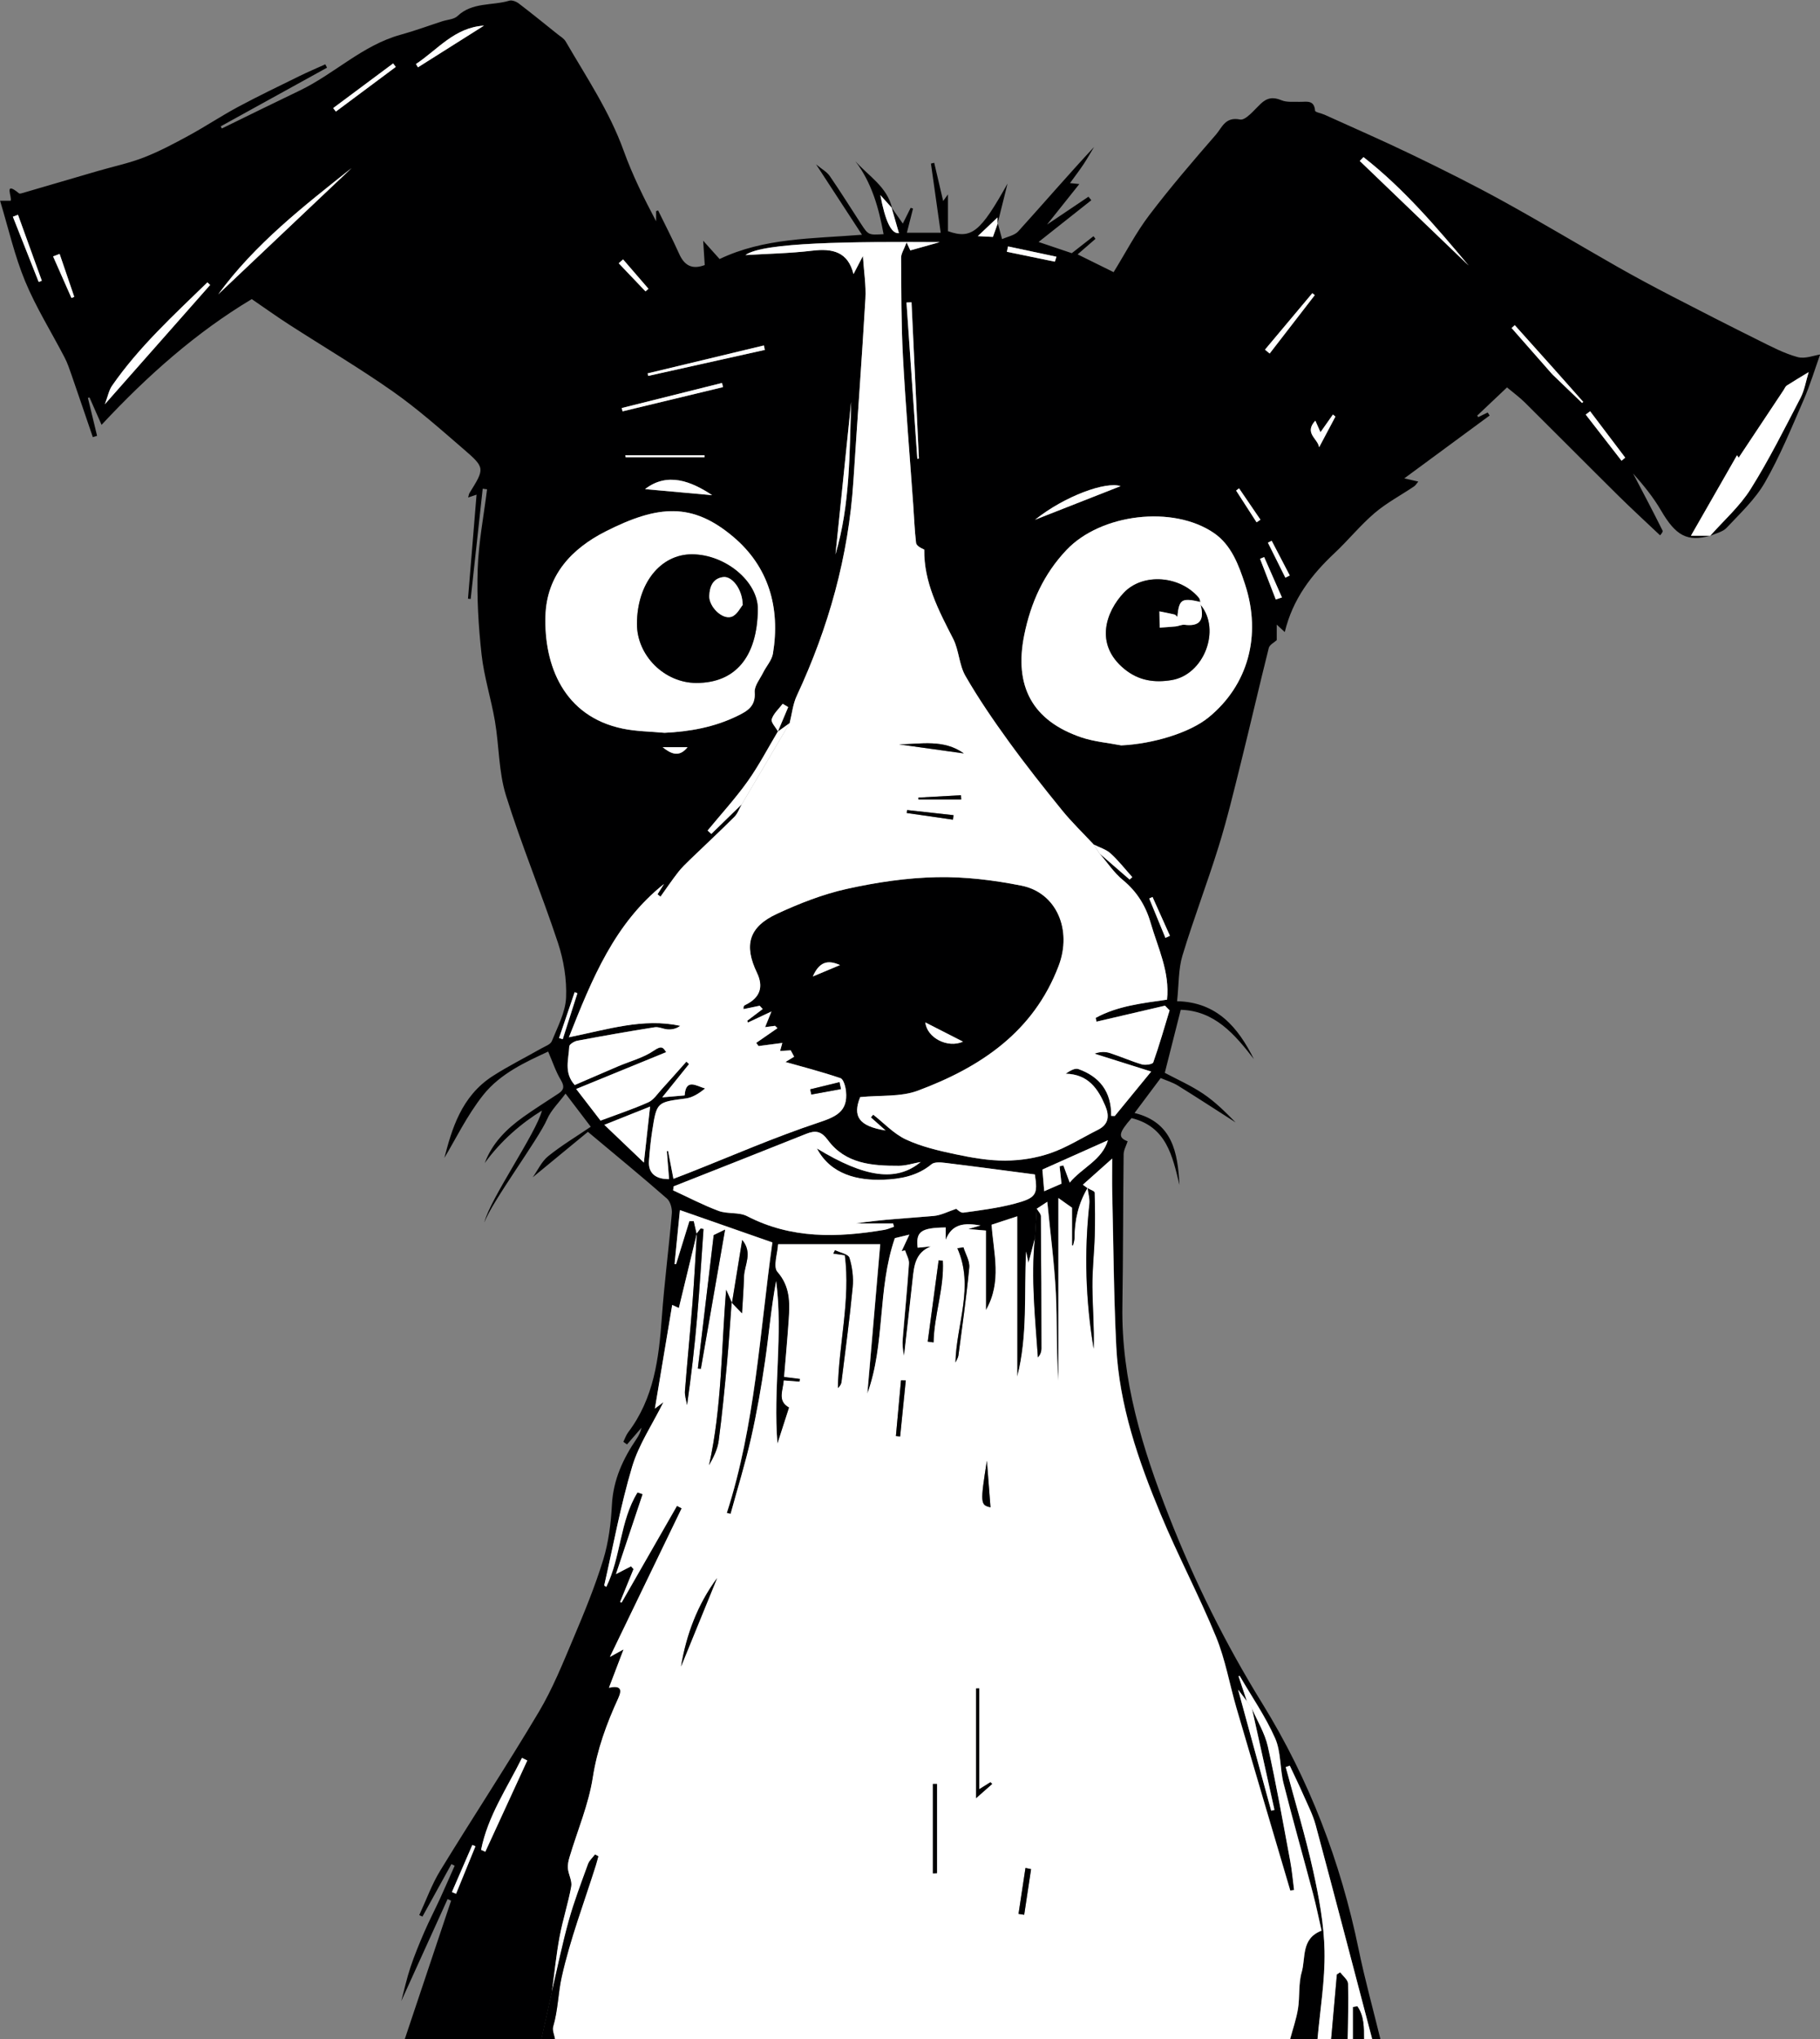 <?xml version="1.0" encoding="UTF-8" standalone="no"?><svg xmlns="http://www.w3.org/2000/svg" xmlns:xlink="http://www.w3.org/1999/xlink" data-name="Layer 2" fill="#000001" height="888.5" preserveAspectRatio="xMidYMid meet" version="1" viewBox="0.0 -0.2 793.2 888.5" width="793.2" zoomAndPan="magnify"><rect x="0.0" y="-0.2" width="793.2" height="888.5" fill="#808080" stroke="none"/><g data-name="Layer 1"><g><g id="change1_1"><path d="m211.14,532.21c2.57-10.24,22.61-38.82,25.05-48.54-8.91,5.49-17.85,13.07-24.93,22.87,3.24-8.66,9.49-14.87,16.83-20.1,4.99-3.56,10.21-6.81,15.33-10.2,2.43-1.61,2.62-3.17,1.01-5.87-2.22-3.7-3.58-7.91-5.53-12.4-9.71,4.49-20.84,9.54-28.28,18.89-7.13,8.97-12.2,19.57-16.96,27.44,3.2-12.16,7.2-26.75,21.09-35.67,6.8-4.37,14.07-7.99,21.1-11.99,1.66-.95,4.06-1.75,4.65-3.21,2.5-6.2,5.93-12.56,6.21-18.99.34-7.93-1.05-16.34-3.56-23.92-7.14-21.54-15.91-42.55-22.65-64.19-3.19-10.25-2.96-21.52-4.78-32.24-1.66-9.76-4.75-19.32-5.84-29.13-1.37-12.35-2.11-24.87-1.69-37.27.39-11.6,2.65-23.15,4.08-34.71-.63-.08-1.27-.16-1.9-.24-1.75,16.01-3.5,32.02-5.24,48.03-.39-.04-.78-.08-1.17-.12,1.24-15.07,2.48-30.14,3.73-45.33-.87.3-2.05.7-3.67,1.25.28-.97.32-1.51.57-1.91,6.71-10.81,6.89-11.02-2.62-19.23-10.03-8.66-20-17.51-30.82-25.11-14.68-10.3-30.17-19.44-45.26-29.17-5.45-3.52-10.73-7.31-16.17-11.03-24.22,14.49-45.47,33.34-65.46,54.78-1.96-4.45-3.6-8.18-5.25-11.92l-.7.18c1.33,5.51,2.67,11.02,4,16.53-.62.19-1.24.38-1.86.57-3.07-8.99-6.12-17.99-9.23-26.96-.9-2.6-1.78-5.25-3.04-7.68-5.75-11.1-12.46-21.79-17.23-33.29-4.6-11.1-7.26-23.01-10.92-35.06h4.59c.85-1.4-3.3-8.98,3.67-3.22.22.19.79.06,1.16-.04,11.13-3.24,22.26-6.52,33.39-9.76,6.63-1.93,13.46-3.35,19.87-5.85,6.73-2.62,13.18-6.05,19.54-9.52,7.28-3.96,14.2-8.58,21.5-12.5,8.82-4.73,17.86-9.06,26.85-13.48,3.67-1.81,7.45-3.39,11.18-5.08.25.49.5.98.75,1.47-15.44,8.52-30.88,17.03-46.32,25.55.16.31.31.62.47.94,11.29-5.51,22.56-11.07,33.89-16.5,15.17-7.27,27.42-19.79,44.11-24.37,6.09-1.67,12.04-3.88,18.05-5.83,2.26-.73,5.12-.82,6.67-2.29,6.46-6.14,15.07-4.44,22.56-6.69,1.16-.35,3.02.37,4.1,1.19,5.73,4.37,11.33,8.92,16.96,13.43,1.23.99,2.76,1.85,3.51,3.14,9.02,15.54,19.1,30.48,25.27,47.6,3.81,10.55,8.81,20.67,14.15,30.76v-4.44c.29-.09.59-.18.88-.27,3.08,6.3,6.31,12.53,9.18,18.92,2.24,4.99,5.53,6.95,11.13,4.86-.19-3.04-.39-6.16-.68-10.61,2.77,3.09,4.89,5.46,7.16,7.98,19.38-9.26,40.35-8.84,62.05-10.58-6.6-10.12-12.96-19.88-19.99-30.65,2.46,2.05,4.68,3.23,5.95,5.07,4.71,6.83,9.08,13.88,13.62,20.83,3.21,4.91,3.24,4.89,9.84,4.5-2.12-11.44-5.09-22.32-12.31-31.81,5.77,6.52,13.83,11.11,16,20.43-1.62-1.79-3.23-3.58-5.08-5.65q3.23,17.22,8.1,16.56c-1.07-3.7-2.13-7.39-3.2-11.09,1.54,2.19,3.08,4.39,4.87,6.94,1.18-2.37,2.3-4.62,3.42-6.87.34.11.68.22,1.03.33-.85,3.32-1.69,6.64-2.68,10.53h14.75c-1.43-10.14-2.85-20.13-4.26-30.13.47-.12.95-.23,1.42-.35,1.28,5.45,2.55,10.9,3.9,16.66.71-.97,1.15-1.58,2.1-2.87v16.02c10.35,3.66,14.21.25,25.96-20.74-1.45,5.82-2.91,11.64-4.36,17.46,0-.79,0-1.58,0-2.71-2.94,2.79-5.43,5.15-8.58,8.13,2.77.14,4.77.25,6.58.34.83-2.32,1.47-4.11,2.11-5.9.63,2.29,1.25,4.59,1.88,6.88,2.39-1.1,5.43-1.61,7.05-3.4,11-12.15,21.7-24.57,33.03-36.75-1.52,2.51-2.95,5.07-4.57,7.51-1.74,2.62-3.67,5.12-5.92,8.23,1.22.13,2.05.21,4.07.41-4.72,5.92-9.07,11.38-14.09,17.67,6.54-4.4,12.31-8.27,18.07-12.15.41.51.83,1.02,1.24,1.53-7.72,6.11-15.44,12.22-22.98,18.19,4.54,1.53,9.5,3.2,14.47,4.88,3.01-2.35,6.23-4.87,9.46-7.4.29.39.58.77.87,1.16-2.31,2-4.62,4.01-7.79,6.76,6.14,3.03,11.5,5.68,15.69,7.75,5.35-8.67,9.77-17.25,15.53-24.83,9.2-12.11,19.14-23.68,29.12-35.16,2.56-2.95,4-7.83,10.43-6.52,2.45.5,6.16-4.14,8.96-6.8,2.83-2.69,5.45-3.12,9.1-1.59,2.33.97,5.25.61,7.91.69,2.95.08,6.35-1.05,6.75,3.86.06.69,2.72,1.12,4.14,1.76,12.71,5.77,25.51,11.33,38.08,17.4,13.23,6.39,26.41,12.95,39.28,20.03,16.93,9.31,33.5,19.27,50.29,28.83,7.72,4.39,15.57,8.59,23.46,12.68,12.63,6.54,25.29,13.01,38.03,19.33,5.54,2.75,11.11,5.71,17.01,7.32,3.29.9,7.29-.77,9.83-1.12-2.26,6.3-4.36,13.29-7.25,19.94-5.26,12.08-10.27,24.38-16.8,35.77-4.23,7.38-10.79,13.48-16.7,19.79-1.72,1.84-4.79,2.42-7.23,3.57,5.97-6.76,12.94-12.88,17.67-20.41,8.03-12.78,14.78-26.37,21.78-39.78,1.74-3.33,2.33-7.26,3.54-11.21-3.61,2.19-6.61,3.95-9.53,5.84-.61.39-.92,1.26-1.35,1.92-6.59,9.92-13.19,19.84-19.62,29.52.04.06-.36-.52-.72-1.07-6.64,11.6-13.08,22.85-20.07,35.05h8.48c-10.1,2.84-15.12.03-21.53-10.96-3.38-5.8-7.67-11.07-12.2-16.14,4.33,8.28,8.71,16.52,12.86,24.89.31.63-1.12,2.11-1.09,2.06-6.11-5.79-12.41-11.55-18.47-17.55-13.52-13.37-26.9-26.89-40.41-40.28-2.33-2.31-5.02-4.26-7.82-6.61-4.52,4.27-8.75,8.27-12.98,12.27.14.22.28.45.42.67,1.38-.67,2.75-1.34,4.13-2.01.29.44.57.87.86,1.31-11.97,8.82-23.95,17.63-37.2,27.39,2.84.65,4.32.99,6.1,1.39-.64.74-1.13,1.62-1.88,2.13-5.73,3.86-11.94,7.14-17.16,11.59-6.23,5.31-11.43,11.79-17.42,17.41-10.07,9.44-18.26,20-21.73,34.44-1.23-1.14-1.94-1.79-3.5-3.24v6.76c-1.13,1.05-3.11,2.01-3.46,3.37-4.17,16.62-8,33.33-12.14,49.96-3.04,12.22-5.97,24.49-9.7,36.5-4.95,15.98-10.97,31.64-15.81,47.65-1.78,5.88-1.52,12.39-2.32,19.84,17.37.4,26.56,11.36,33.47,25.23-8.37-10.88-17.16-21.09-31.88-21.49-2.29,9.04-4.56,18.01-6.95,27.46,5.19,2.78,11.33,5.47,16.79,9.15,5.22,3.51,9.74,8.05,14.07,12.45-8.38-5.36-16.7-10.81-25.16-16.04-2.3-1.42-4.99-2.21-7.49-3.28-3.79,5.07-7.32,9.79-11.39,15.22,16.54,4.04,18.83,17.21,19.58,31.34-3.04-12.55-5.66-25.41-20.89-29.11-5.69,6.51-6,8.43-1.7,10.11-.61,1.9-1.73,3.78-1.75,5.68-.26,22.02-.2,44.03-.54,66.05-.5,32.14,8.69,62.03,20.25,91.5,11.15,28.46,24.66,55.68,40.71,81.68,20.47,33.16,34.15,68.97,42,107.12,2.7,13.13,6.3,26.09,9.49,39.12h-3.57c-8.17-31.05-16.27-62.13-24.6-93.14-1.22-4.54-3.44-8.83-5.35-13.17-1.89-4.31-3.97-8.55-5.96-12.82-.59.21-1.17.42-1.76.63,4.03,15.01,8.57,29.92,11.93,45.08,2.54,11.49,4.75,23.29,4.98,35,.25,12.78-1.94,25.61-3.06,38.42h-11.91c1.17-4.41,2.71-8.76,3.43-13.24.84-5.26.15-10.87,1.61-15.9,1.82-6.29-.35-14.68,8.67-18.12-1.25-5.43-2.33-10.84-3.74-16.17-4.24-16.01-8.78-31.93-12.83-47.99-1.63-6.47-1.05-13.74-3.68-19.67-4.19-9.48-10.21-18.16-15.45-27.17-.16.06-.32.11-.47.17,1.22,3.65,2.44,7.3,3.65,10.94-1.08-1.41-2.16-2.83-3.89-5.11,5.01,18.32,9.71,35.52,14.41,52.72.48-.12.95-.24,1.43-.35-3.28-14.77-6.56-29.54-9.84-44.31,2.39,5.55,5.71,10.89,7.01,16.68,3.7,16.55,6.64,33.28,9.76,49.96.78,4.15,1.13,8.39,1.68,12.59-.56.07-1.12.15-1.68.22-7.81-26.44-15.66-52.87-23.4-79.33-3.04-10.38-4.87-21.24-8.95-31.18-7.42-18.07-16.63-35.41-24.14-53.45-9.74-23.41-18.06-47.42-19.34-73.04-1.1-22.17-1.24-44.38-1.75-66.58-.12-5.25-.02-10.51-.02-15.33-3.76,3.36-8.23,7.34-12.78,11.4.91.66,1.53,1.12,2.16,1.58l-.1-.17c-3.99,6.72-5.69,14.03-5.67,21.81,0,1.09-.43,2.19-.66,3.28-.16-.04-.32-.07-.47-.11v-16.37c-2.43-1.72-4.47-3.17-5.95-4.22v79.62c-.96-12.71-.46-25.44-1.09-38.12-.66-13.12-2.41-26.18-3.74-39.85-1.49.98-3.06,2-4.62,3.03l-.81,12.99c-.85,3.24-1.7,6.49-2.77,10.56-.44-2.12-.7-3.34-1.03-4.93-.9,18.49.74,36.76-3.87,54.53v-69.86c-3.46,1.13-7.14,2.34-11.16,3.66.81,12.31,4.68,24.76-2.48,37.22v-34.67c-2.63-.23-4.68-.41-7.67-.67,2.16-.64,3.37-.99,5.31-1.56-6.91-1.17-12.37-.88-15.16,6.26v-5.38c-10.82.12-13.06,1.79-12.22,8.81,1.92-.19,3.83-.37,5.75-.56-6.76,2.72-7.31,8.42-7.93,14.18-1.2,11.17-2.5,22.32-3.76,33.48-.59-2.54-.77-5.07-.56-7.57.88-10.86,1.97-21.71,2.7-32.58.13-1.88-1.1-3.86-1.7-5.79-.5.11-1,.23-1.49.34.96-2.06,1.92-4.11,3.36-7.19-3.39.82-5.43,1.31-6.32,1.53-7.69,22.4-4.11,46.1-11.99,67.75,1.89-21.91,3.78-43.82,5.61-65.11h-44.5c-.21,4.03-2.26,9.77-.3,12.02,5.58,6.38,5.44,13.3,4.95,20.63-.57,8.44-1.35,16.86-2.03,25.15,2.71.34,4.82.6,6.94.87-.06.41-.11.81-.17,1.22-2.18-.17-4.36-.33-6.89-.53-.29,4.5-2.88,8.89,2.31,11.78-1.66,5.14-3.38,10.46-5.09,15.78-1.97-23.87,2.51-47.35-.58-70.86-2.16,11.5-3.11,23.07-4.77,34.54-1.64,11.35-3.61,22.68-6.14,33.85-2.52,11.12-5.92,22.04-8.93,33.05-.55-.14-1.11-.27-1.66-.41,12.38-38.34,14.34-78.42,19.86-117.86-13.29-4.64-26.88-9.39-40.29-14.08-.75,7.55-1.55,15.51-2.34,23.48.22.02.44.05.66.07,1.93-6.25,3.86-12.51,5.8-18.76.64,0,1.28,0,1.92.01.42,1.82.83,3.65,1.25,5.47,0,0,.12-.18.12-.18-2.61,10.77-5.22,21.55-7.88,32.56-1.46-.67-2.56-1.17-2.9-1.33-2.58,15.46-5.14,30.79-7.54,45.15.46-.35,2-1.5,3.73-2.8-4.84,9.73-10.77,18.48-13.65,28.14-5.05,16.92-8.22,34.4-12.15,51.65-.03.12.42.35.87.72,6.46-13.13,5.86-28.67,13.62-41.17.75.25,1.5.49,2.25.74-3.9,11.69-7.81,23.38-11.64,34.84,2.29-1.18,4.44-2.29,6.58-3.4.36.41.72.81,1.08,1.22-1.96,4.79-3.92,9.58-5.87,14.37.23.06.45.13.68.19,8.04-14.04,16.08-28.08,24.13-42.12.68.36,1.36.71,2.04,1.07-10.19,21.09-20.37,42.18-31.28,64.75,2.57-1.41,3.48-1.91,5.96-3.28-2.44,6.4-4.34,11.39-6.37,16.71,4.8-1.01,5.98.4,4.05,4.6-5.07,11.06-9.18,22.24-11.09,34.54-1.83,11.77-6.68,23.07-10.12,34.59-.49,1.63-.89,3.42-.72,5.08.27,2.63,1.89,5.36,1.45,7.77-1.34,7.37-3.71,14.56-5.08,21.92-1.47,7.9-2.25,15.92-3.34,23.89-1.54,6.9-3.08,13.8-4.62,20.7h-59.56c6.73-20.1,13.46-40.21,20.19-60.31-.51-.22-1.03-.45-1.54-.67-6.71,14.76-13.42,29.53-20.17,44.39,1.29-4.82,2.36-9.82,3.97-14.63,1.75-5.25,3.87-10.38,6.07-15.46,2.12-4.89,4.59-9.64,6.82-14.48,2.19-4.76,4.26-9.57,6.39-14.35-.47-.24-.94-.48-1.41-.72-4.21,7.62-8.42,15.24-12.62,22.86l-1.4-.64c3.01-6.48,5.44-13.32,9.14-19.37,14.16-23.15,29.09-45.82,42.96-69.13,6.02-10.11,10.47-21.2,15.07-32.08,4.76-11.25,9.43-22.6,13.01-34.25,2.35-7.66,3.37-15.9,3.79-23.94.57-10.93,4.87-20.11,10.82-28.85.96-1.41,1.69-2.97,2.09-4.74-2.11,2.43-4.23,4.87-6.34,7.3-.53-.38-1.06-.77-1.58-1.15.68-1.38,1.17-2.91,2.08-4.12,11.23-14.8,13.4-32.15,14.67-49.92,1.09-15.18,3.08-30.3,4.37-45.48.18-2.13-.63-5.16-2.13-6.47-10.81-9.46-21.92-18.58-34.44-29.06-7.15,5.88-15.59,12.84-24.04,19.79,2.21-3.11,3.87-6.89,6.73-9.19,5.76-4.64,12.17-8.49,18.55-12.82-3.38-4.45-6.71-8.82-10.99-14.44-3.01,4.08-6.36,7.26-8.03,11.15-3.7,8.61-24.04,35.93-27.25,44.76Zm466.83-370.87c-5.93-6.62-11.86-13.24-17.79-19.85-.46.41-.93.83-1.39,1.24,5.91,6.72,11.81,13.43,17.72,20.15,4.33,4.16,8.66,8.33,12.99,12.49.17-.16.33-.32.5-.47-4.01-4.52-8.02-9.03-12.03-13.55Zm-338.93,157.15c1.49-3.53,2.98-7.07,4.47-10.6-.8-.48-1.6-.96-2.4-1.44-1.68,2.21-3.98,4.22-4.78,6.71-.43,1.34,1.72,3.51,2.7,5.3-4.37,7.29-8.3,14.89-13.22,21.79-5.34,7.48-11.59,14.31-17.44,21.42.54.49,1.09.98,1.63,1.47,4.43-4.32,8.86-8.63,13.29-12.95-1.06,1.85-1.77,4.04-3.23,5.5-6.3,6.3-12.84,12.36-19.25,18.55-1.84,1.78-3.72,3.57-5.28,5.59-2.68,3.44-5.13,7.07-7.67,10.62-.43-.34-.87-.68-1.3-1.02.94-1.5,1.88-3,2.82-4.5-21.56,17.15-31.33,41.25-41.44,66.8,17.04-3.45,32.41-8.47,48.53-4.99-1.75,1.3-3.61,1.65-5.44,1.54-1.92-.11-3.91-1.2-5.72-.92-11.27,1.78-22.52,3.77-33.73,5.87-1.32.25-3.45,1.58-3.48,2.48-.22,5.52-2.49,11.42,2.39,16.81,6.26-2.7,12.56-5.45,18.89-8.14,5.26-2.25,11.05-3.71,15.66-6.89,3.34-2.3,4.01-1.28,5.29.72-13.16,5.39-26.11,10.68-39.21,16.04,3.96,5.15,7.31,9.49,10.62,13.78,7.15-2.68,14.11-4.99,20.78-7.96,2.32-1.03,3.98-3.64,5.81-5.64,3.65-3.99,7.22-8.06,10.82-12.1.38.36.76.72,1.14,1.08-3.64,4.52-7.29,9.05-11.67,14.49,4.07-.35,6.78-.59,9.77-.85.51-7.6,5.11-4.1,8.91-3.02-2.58,2.11-5.43,3.96-8.46,4.36-12.55,1.64-12.63,1.47-14.6,14.19-.67,4.31-1.08,8.66-1.41,13.01-.39,5.19,2.79,8.03,8.77,7.93-.32-4.06-.65-8.13-.97-12.2.18-.02.35-.03.53-.05.74,3.83,1.47,7.65,2.34,12.12,2.54-.98,4.53-1.72,6.5-2.5,18.76-7.4,37.28-15.52,56.39-21.88,7.73-2.57,13.22-4.73,12.32-13.73-.21-2.04-1.08-5.29-2.41-5.74-8.24-2.81-16.7-4.98-25.09-7.36-.16.43-.32.85-.48,1.28,1.9-1.16,3.81-2.32,5.38-3.27-.44-.82-.72-1.33-1.51-2.78-.52.03-2.55.16-4.61.29.25-.92.52-1.89.96-3.51-3.84.51-7.1.94-10.35,1.36-.34-.46-.68-.92-1.02-1.39,3.08-2.13,6.16-4.26,9.25-6.4-.35-.34-.69-.68-1.04-1.02-1.19.16-2.39.31-4.34.57,1.04-2.56,1.76-4.34,2.76-6.81-3.93,1.84-7.08,3.32-10.23,4.8-.11-.26-.21-.51-.32-.77,2.25-1.7,4.49-3.41,6.74-5.11-.44-.48-.88-.95-1.32-1.43-2.34.49-4.68.97-7.02,1.46-.17-1.45.41-1.62.94-1.89q9.36-4.64,4.89-13.97c-5.77-12.02-3.54-19.97,8.75-25.66,9.75-4.51,19.97-8.53,30.41-10.85,12.83-2.85,26.08-4.84,39.19-5.11,12.3-.26,24.84,1.28,36.94,3.69,15.21,3.03,22.18,19.16,16.21,34.92-10.94,28.86-34.15,44.28-61.43,54.43-7.39,2.75-16.12,1.9-25.07,2.78-3.37,8.31-.67,12.67,11.07,14.54-2.3-2.04-4.36-3.87-6.41-5.7.34-.39.68-.78,1.02-1.18,4.72,3.69,8.99,8.36,14.29,10.82,6.72,3.12,14.18,4.85,21.49,6.41,7.14,1.51,14.48,2.81,21.73,2.78,6.63-.03,13.54-1.11,19.79-3.27,7.18-2.49,13.76-6.71,20.62-10.14,4.72-2.36,5.08-6,3.24-10.39-3.19-7.58-7.46-13.82-17.28-14.06,1.97-1.36,4.06-2.55,5.53-2.03,9.24,3.27,14.45,9.85,14.3,20.4.52.02,1.05.04,1.57.05,5.01-6.12,10.03-12.24,15.86-19.36-9.23-2.91-16.97-5.35-24.7-7.79,2.37-.88,4.64-.93,6.69-.28,4.7,1.5,9.24,3.55,13.97,4.95,1.5.44,4.65-.05,4.94-.86,2.64-7.46,4.81-15.09,7.12-22.67-.66-.68-1.33-1.37-1.99-2.05-9.95,2.32-19.91,4.64-29.86,6.96-.12-.55-.24-1.09-.36-1.64,9.55-5.24,20.35-6.39,31.1-7.95,1.27-12.15-4.02-22.63-7.17-33.53-2.13-7.36-5.98-13.57-12.09-18.6-3.9-3.2-6.79-7.64-10.13-11.53,4.36,3.78,8.72,7.56,13.08,11.34.39-.35.78-.7,1.17-1.04-3.12-3.48-6.02-7.21-9.46-10.34-1.97-1.79-4.83-2.6-7.3-3.85-4.63-4.96-9.55-9.69-13.82-14.94-7.99-9.83-15.86-19.78-23.3-30.04-6.69-9.23-13.16-18.67-18.84-28.53-2.78-4.83-2.79-11.21-5.36-16.21-6.37-12.39-12.79-24.62-12.58-38.83-1.69-.75-3.42-1.75-3.57-2.94-.65-5.51-.85-11.07-1.24-16.61-1.52-21.52-3.32-43.03-4.48-64.58-.77-14.32-.7-28.69-.8-43.04-.01-1.79,1.25-3.59,2.39-6.66,1.23,2.6,1.75,3.69,1.64,3.47,4.38-1.23,8.19-2.3,12.84-3.61-37.97-.21-77.14,0-84.7,5.65,9.36-.57,19.34-.74,29.21-1.92,8.77-1.04,15.48.5,17.87,10.21,1.43-2.74,2.56-4.91,4.1-7.87.44,6.87,1.43,12.79,1.09,18.64-1.54,26.48-3.52,52.94-5.23,79.41-2.12,32.8-10.82,63.83-24.68,93.55-1.71,3.66-2.1,7.92-3.11,11.9-1.71,1.23-3.43,2.47-5.12,3.64Zm149.59,6.07c13.86-.65,29.81-5.44,38.11-12.2,17.15-13.98,23.2-35.63,15.89-57.95-2.77-8.46-5.96-17.17-13.57-22.38-17.87-12.23-49.26-8.38-64.2,7.34-9.96,10.48-15.62,23.03-18.47,37.14-4.5,22.28,3.57,37.33,24.95,44.57,5.52,1.87,11.52,2.35,17.3,3.47Zm-199.07-5.47c11.11-.54,21.7-2.45,31.71-7.32,4.41-2.15,8.1-4.18,7.63-10.37-.21-2.73,2.27-5.71,3.66-8.51,1.4-2.82,3.82-5.41,4.3-8.35,3.29-19.96-1.86-37.85-17.32-50.88-17.73-14.93-32.52-14.03-55.62-2.31-14.7,7.45-25.68,18.97-26.21,36.81-.63,21.38,7.87,43.72,33.66,49.09,5.93,1.23,12.12,1.25,18.19,1.83Zm4.02,197.61c-.08.58-.15,1.16-.23,1.74,6.59,3.03,13.04,6.44,19.83,8.96,3.9,1.45,8.86.44,12.43,2.29,19.23,9.95,39.32,9.4,59.77,5.97,1.44-.24,2.81-.89,4.21-1.35-.12-.48-.23-.95-.35-1.43h-16.32c11.33-1.77,22.69-2.28,34-3.28,3.25-.29,6.38-1.98,9.82-3.11.41.24,1.88,1.84,3.11,1.67,7.43-1.03,14.94-1.97,22.17-3.87,9.73-2.55,10.33-4.06,8.99-12.77-13.3-1.74-26.16-3.47-39.04-5.04-1.99-.24-4.7-.48-5.99.59-6.2,5.16-13.61,6.48-21.11,6.75-10.79.4-22.81-2.12-28.83-13.62,20.97,12.77,34.68,14.62,45.21,5.89-3.35.61-6.44,1.63-9.54,1.65-11.65.04-23.27-.83-30.94-11.24-2.84-3.86-5.36-4.29-9.39-2.68-19.24,7.71-38.54,15.27-57.81,22.89Zm-12.96-10.36c.83-7.5,1.74-15.73,2.7-24.4-6.79,2.71-13.27,5.29-19.94,7.95,6.09,5.81,11.8,11.26,17.24,16.45ZM91.59,123.95c-.4-.37-.8-.75-1.2-1.12-14.66,14.26-29.81,28.08-41.57,45.06-1.34,1.93-1.77,4.48-3.12,8.04,16.03-18.15,30.96-35.07,45.89-51.98Zm362.71,385.42c.26,3.18.52,6.21.79,9.43,2.82-1.22,5.24-2.28,7.53-3.27-.31-2.84-.57-5.21-.83-7.58.55-.12,1.1-.25,1.66-.37.81,2.18,1.61,4.35,2.76,7.47,5.47-6.57,14.07-9.76,16.65-18.44-9.66,4.31-18.92,8.45-28.56,12.76ZM153.24,73.02c-20.98,16.66-42.16,33.13-58.13,55.02,19.38-18.34,38.75-36.68,58.13-55.02Zm441.01-4.77c-.54.56-1.08,1.12-1.63,1.68,15.81,15.19,31.63,30.37,47.44,45.56-14.14-16.9-28.43-33.64-45.81-47.23ZM229.8,766.84c-.77-.37-1.53-.75-2.3-1.12-6.49,13.11-14.91,25.36-17.82,40.04.61.28,1.22.55,1.84.83,6.1-13.25,12.19-26.5,18.29-39.75ZM370.95,174.93l-6.83,66.41c6.47-21.8,6.08-44.27,6.83-66.41Zm28.84,24.82c.23-.07.46-.14.69-.21-1.07-22.69-2.15-45.38-3.22-68.07-.73.04-1.46.09-2.19.13,1.57,22.72,3.14,45.43,4.72,68.15ZM210.93,10.97c-12.84.78-20.19,10.47-29.65,16.73.29.48.59.95.88,1.43,9.59-6.05,19.18-12.1,28.77-18.16Zm240.14,215.29c12.78-5.02,25.83-10.15,37.29-14.65-6.28-2.16-24.18,4.22-37.29,14.65Zm-117.74-74c-.14-.65-.28-1.3-.42-1.95-16.89,4.06-33.78,8.11-50.67,12.17.09.37.18.74.27,1.1,16.94-3.77,33.87-7.55,50.81-11.32Zm-22.97,63.29c-9.12-6.11-19.58-10.18-29.24-2.64,8.82.8,19.52,1.77,29.24,2.64Zm4.75-47.08c-.15-.6-.3-1.2-.45-1.8-14.57,3.64-29.13,7.28-43.7,10.93.12.48.24.96.36,1.44,14.6-3.52,29.19-7.04,43.79-10.56ZM145.21,46.89c.39.51.79,1.02,1.18,1.52,8.7-6.48,17.4-12.97,26.1-19.45-.38-.51-.77-1.01-1.15-1.52-8.71,6.48-17.41,12.96-26.12,19.45Zm406.1,105.26c.68.56,1.36,1.12,2.04,1.69,6.55-8.48,13.11-16.96,19.66-25.44-.35-.29-.7-.58-1.06-.86-6.88,8.21-13.77,16.41-20.65,24.62ZM16.86,122.65c.46-.17.91-.35,1.37-.52-3.46-9.58-6.93-19.16-10.39-28.75-.74.28-1.49.57-2.23.85,3.75,9.47,7.5,18.95,11.25,28.42Zm689.84,77.89c.54-.45,1.07-.89,1.61-1.34-5.1-6.74-10.2-13.48-15.3-20.22-.64.49-1.27.98-1.91,1.46,5.2,6.7,10.4,13.4,15.6,20.1Zm-303.41,244.73c.68,6.66,9.67,11.38,16.41,8.38-5.42-2.76-11.08-5.65-16.41-8.38Zm178.71-263.96c-.36-.3-.72-.59-1.08-.89-1.67,2.38-3.35,4.75-5.43,7.7-1.04-2.34-1.53-3.44-2.24-5.04-5.03,5.45,1.07,7.77,1.66,11.59,2.58-4.86,4.83-9.11,7.09-13.36Zm-122.28-67.51c.23-.72.46-1.43.69-2.15-7.03-1.5-14.06-2.99-21.09-4.49-.17.78-.34,1.56-.52,2.34,6.97,1.43,13.94,2.87,20.91,4.3Zm-187.23,84.37c.07.28.14.56.2.85h34.32c0-.28.01-.56.02-.85h-34.55Zm283.52,62.81l2.68-.88c-2.58-5.86-5.17-11.72-7.75-17.58-.59.25-1.19.5-1.78.75,2.28,5.91,4.57,11.81,6.85,17.72ZM25.98,110.42c-.95.36-1.9.73-2.84,1.09,2.67,6.04,5.33,12.08,8,18.11l1.22-.5c-2.13-6.24-4.25-12.47-6.38-18.71Zm170.98,713.74c.6.25,1.2.51,1.8.76,2.82-6.9,5.64-13.81,8.45-20.71-.45-.19-.9-.38-1.35-.57-2.97,6.84-5.94,13.68-8.9,20.52Zm310.97-415.72c.65-.31,1.3-.62,1.95-.92-2.53-5.63-5.06-11.26-7.58-16.9-.48.22-.96.43-1.44.65l7.07,17.18Zm46.3-173.04c-.55.28-1.1.55-1.65.83,2.54,5.09,5.07,10.17,7.61,15.26.64-.32,1.27-.65,1.91-.97-2.63-5.04-5.25-10.08-7.88-15.12Zm-282.67-122.58c-.64.56-1.28,1.11-1.92,1.67,3.9,4.09,7.79,8.17,11.69,12.26.43-.38.85-.76,1.28-1.15-3.68-4.26-7.37-8.52-11.05-12.78Zm82.69,312.42c4.14-1.74,8.38-3.52,11.84-4.97-5.56-2.51-9.11-1.22-11.84,4.97Zm185.75-212.7c-.42.33-.84.67-1.26,1,2.97,4.6,5.94,9.21,8.91,13.81.56-.37,1.13-.75,1.69-1.12-3.11-4.56-6.23-9.13-9.34-13.69Zm-251.22,112.79c3.57,2.8,7.1,4.7,10.89,0h-10.89Zm-37.13,107.21c-.4-.16-.79-.32-1.19-.48-2.27,6.66-4.53,13.33-6.8,19.99.53.17,1.07.35,1.6.52,2.13-6.68,4.26-13.35,6.39-20.03Z"/></g><g id="change2_1"><path d="m303.6,537.32c-.42-1.82-.83-3.65-1.25-5.47-.64,0-1.28,0-1.92-.01-1.93,6.25-3.86,12.51-5.8,18.76-.22-.02-.44-.05-.66-.07.79-7.96,1.59-15.93,2.34-23.48,13.4,4.68,26.99,9.43,40.29,14.08-5.53,39.44-7.48,79.52-19.86,117.86.55.14,1.11.27,1.66.41,3.01-11.01,6.41-21.93,8.93-33.05,2.53-11.18,4.5-22.51,6.14-33.85,1.66-11.47,2.61-23.04,4.77-34.54,3.09,23.5-1.39,46.99.58,70.86,1.72-5.32,3.43-10.63,5.09-15.78-5.19-2.89-2.61-7.28-2.31-11.78,2.53.19,4.71.36,6.89.53.06-.41.11-.81.17-1.22-2.11-.26-4.22-.53-6.94-.87.68-8.29,1.46-16.71,2.03-25.15.49-7.33.63-14.24-4.95-20.63-1.96-2.24.09-7.98.3-12.02h44.5c-1.84,21.29-3.72,43.2-5.61,65.11,7.89-21.65,4.3-45.35,11.99-67.75.89-.22,2.94-.71,6.32-1.53-1.44,3.08-2.4,5.14-3.36,7.19.5-.11,1-.23,1.49-.34.6,1.93,1.83,3.91,1.7,5.79-.73,10.87-1.83,21.72-2.7,32.58-.2,2.5-.03,5.03.56,7.57,1.26-11.16,2.56-22.31,3.76-33.48.62-5.76,1.17-11.46,7.93-14.18-1.92.19-3.83.37-5.75.56-.84-7.01,1.4-8.68,12.22-8.81v5.38c2.79-7.14,8.25-7.44,15.16-6.26-1.94.57-3.15.92-5.31,1.56,2.99.26,5.04.44,7.67.67v34.67c7.16-12.46,3.29-24.91,2.48-37.22,4.02-1.32,7.7-2.53,11.16-3.66v69.86c4.61-17.77,2.97-36.04,3.87-54.53.33,1.58.59,2.81,1.03,4.93,1.07-4.07,1.92-7.31,2.77-10.56-1.74,17.31.16,34.5,1.34,51.76,1.08-1.26,1.51-2.54,1.51-3.81-.02-19.22-.07-38.44-.25-57.66-.01-1.1-1.17-2.19-1.79-3.28,1.57-1.03,3.13-2.05,4.62-3.03,1.33,13.67,3.08,26.73,3.74,39.85.63,12.68.14,25.41,1.09,38.12v-79.62c1.48,1.05,3.52,2.5,5.95,4.22v16.37c.16.04.32.07.47.11.23-1.09.66-2.19.66-3.28-.02-7.78,1.68-15.08,5.67-21.8.29,2.3,1.03,4.65.78,6.88-2.35,21.12-1.67,42.17,1.83,63.17.3-9-.47-17.97-.56-26.94-.07-7.41.8-14.82,1.02-22.23.19-6.29.14-12.59-.07-18.88-.02-.64-1.89-1.23-2.91-1.84-.63-.46-1.25-.91-2.16-1.58,4.55-4.06,9.02-8.04,12.78-11.4,0,4.82-.1,10.08.02,15.33.51,22.19.65,44.41,1.75,66.58,1.28,25.62,9.6,49.63,19.34,73.04,7.5,18.04,16.72,35.37,24.14,53.45,4.08,9.94,5.91,20.79,8.95,31.18,7.74,26.46,15.59,52.89,23.4,79.33.56-.07,1.12-.15,1.68-.22-.55-4.2-.9-8.43-1.68-12.59-3.12-16.68-6.05-33.41-9.76-49.96-1.3-5.79-4.61-11.14-7.01-16.68-.7-.98-1.4-1.97-2.1-2.95-1.22-3.65-2.44-7.3-3.65-10.94.16-.06.32-.11.47-.17,5.24,9.02,11.26,17.69,15.45,27.17,2.62,5.94,2.04,13.2,3.68,19.67,4.05,16.05,8.59,31.98,12.83,47.99,1.41,5.33,2.5,10.74,3.74,16.17-9.02,3.44-6.85,11.83-8.67,18.12-1.46,5.03-.77,10.64-1.61,15.9-.72,4.48-2.25,8.83-3.43,13.24H241.87c-.3-1.82-1.27-3.84-.8-5.43,2.12-7.11,2.17-14.64,3.72-21.62,3.66-16.46,9.73-32.38,14.82-48.52.43-1.35.77-2.72,1.15-4.09-.48-.26-.95-.51-1.43-.76-1.04,1.39-2.47,2.63-3.04,4.19-2.95,8.14-6.06,16.26-8.38,24.59-2.84,10.21-4.95,20.62-7.38,30.94,1.08-7.97,1.87-15.99,3.34-23.89,1.37-7.37,3.74-14.55,5.08-21.92.44-2.42-1.18-5.15-1.45-7.77-.17-1.66.23-3.45.72-5.08,3.44-11.53,8.29-22.82,10.12-34.59,1.91-12.3,6.02-23.48,11.09-34.54,1.93-4.2.75-5.62-4.05-4.6,2.03-5.32,3.93-10.31,6.37-16.71-2.49,1.37-3.39,1.86-5.96,3.28,10.9-22.57,21.09-43.66,31.28-64.75-.68-.36-1.36-.71-2.04-1.07-8.04,14.04-16.08,28.08-24.13,42.12-.23-.06-.45-.13-.68-.19,1.96-4.79,3.92-9.58,5.87-14.37-.36-.41-.72-.81-1.08-1.22-2.15,1.11-4.3,2.22-6.58,3.4,3.83-11.46,7.73-23.15,11.64-34.84-.75-.25-1.5-.49-2.25-.74-7.75,12.5-7.15,28.04-13.62,41.17-.45-.36-.9-.59-.87-.72,3.93-17.25,7.1-34.73,12.15-51.65,2.88-9.66,8.81-18.41,13.65-28.14-1.73,1.3-3.27,2.45-3.73,2.8,2.4-14.36,4.96-29.69,7.54-45.15.34.15,1.44.66,2.9,1.33,2.66-11.01,5.27-21.78,7.88-32.57-.62,10.06-1.13,20.14-1.91,30.2-1,12.84-2.3,25.65-3.29,38.49-.16,2.01.58,4.1.91,6.15,1.87-13.06,3.31-25.65,4.4-38.27,1.11-12.78,1.87-25.6,2.78-38.4-.41-.08-.82-.16-1.23-.25-.59.75-1.19,1.51-1.78,2.26Zm15.41,30.18c-.98-2.22-1.95-4.43-2.54-5.76-2.14,24.93-1.79,50.9-7.47,76.44,1.93-3.39,3.71-6.92,4.2-10.62,1.48-11.18,2.57-22.42,3.61-33.66.82-8.85,1.36-17.72,2.05-26.55,1.62,1.67,3.25,3.35,4.5,4.64.29-5.08.71-10.55.87-16.04.15-5.01,3.93-10.25-.79-15.91-1.58,9.76-3.02,18.6-4.46,27.45Zm-14.87,28.55c.44.04.87.09,1.31.13,3.45-19.83,6.9-39.66,10.55-60.63-2.68,1.3-4.29,2.07-4.95,2.39-2.38,20.03-4.65,39.07-6.91,58.1Zm64.06-49.35c2.51,19.53-2.65,38.59-3.03,57.87.87-.82,1.44-1.69,1.55-2.6,1.71-13.76,3.57-27.51,4.89-41.31.4-4.22-.15-8.76-1.42-12.8-.5-1.61-4.1-2.25-6.29-3.33-.24.49-.48.99-.72,1.48,1.51.21,3.02.42,5.01.7Zm58.58,188.73c-.46,0-.92.01-1.38.02v47.8c3.06-2.7,5.04-4.45,7.01-6.19-.25-.25-.5-.5-.75-.76-1.56.98-3.13,1.96-4.88,3.05v-43.93Zm-20.19,80.62c.59-.03,1.19-.06,1.78-.09v-38.88c-.59,0-1.19,0-1.78,0v38.98Zm9.82-222.65c.44-1.01,1.13-1.99,1.27-3.04,1.68-12.75,3.5-25.5,4.72-38.3.27-2.83-1.63-5.87-2.54-8.81-.88.14-1.75.28-2.63.42,7.44,16.86-.45,32.98-.84,49.73Zm-12.08-9.06c.84.11,1.69.23,2.53.34.23-11.97,4.67-23.52,4.04-35.58-.61-.06-1.21-.12-1.82-.18-1.59,11.81-3.17,23.61-4.76,35.42Zm-107.52,141.55c5.24-12.84,10.47-25.67,15.71-38.51-8.55,11.61-13.41,24.67-15.71,38.51Zm152.56,88.28c-.82-.17-1.63-.34-2.45-.52-1.01,6.67-2.02,13.35-3.03,20.02.82.13,1.65.26,2.47.39,1-6.63,2-13.27,3-19.9Zm-19.26-177.94c-2.96,18.59-2.82,19.31,1.57,20.3-.5-6.5-1.03-13.4-1.57-20.3Zm-35.35-34.98c-.69-.01-1.39-.03-2.08-.04-.74,8.09-1.48,16.19-2.22,24.28.61.06,1.23.11,1.84.17.82-8.14,1.64-16.27,2.46-24.41Z" fill="#ffffff"/></g><g id="change2_2"><path d="m574.2,888.23c1.13-12.81,3.32-25.64,3.06-38.42-.23-11.71-2.44-23.51-4.98-35-3.36-15.16-7.9-30.06-11.93-45.08.59-.21,1.17-.42,1.76-.63,1.99,4.27,4.07,8.5,5.96,12.82,1.9,4.34,4.13,8.62,5.35,13.17,8.33,31.01,16.43,62.09,24.6,93.14h-3.57c0-5.04.06-10.1-2.9-14.28-.62.11-1.24.21-1.87.32v13.96h-2.38c.11-8.05.42-16.11.16-24.15-.05-1.67-2.21-3.27-3.39-4.91-.48.31-.95.61-1.43.92-.83,9.38-1.66,18.76-2.49,28.14h-5.96Z" fill="#ffffff"/></g><g id="change1_2"><path d="m240.53,867.53c2.43-10.32,4.54-20.73,7.38-30.94,2.32-8.33,5.43-16.44,8.38-24.59.56-1.56,2-2.8,3.04-4.19.48.25.95.51,1.43.76-.38,1.36-.72,2.74-1.15,4.09-5.09,16.14-11.16,32.06-14.82,48.52-1.55,6.98-1.6,14.51-3.72,21.62-.47,1.59.5,3.61.8,5.43h-5.96c1.54-6.9,3.08-13.8,4.62-20.7Z"/></g><g id="change1_3"><path d="m580.16,888.23c.83-9.38,1.66-18.76,2.49-28.14.48-.31.95-.61,1.43-.92,1.18,1.63,3.34,3.24,3.39,4.91.26,8.04-.05,16.1-.16,24.15h-7.15Z"/></g><g id="change1_4"><path d="m589.69,888.23v-13.96c.62-.11,1.24-.21,1.87-.32,2.96,4.18,2.91,9.24,2.9,14.28h-4.76Z"/></g><g id="change2_3"><path d="m479.23,371.69c3.34,3.89,6.23,8.33,10.13,11.53,6.11,5.02,9.97,11.24,12.09,18.6,3.15,10.9,8.44,21.38,7.17,33.53-10.76,1.56-21.55,2.71-31.1,7.95.12.55.24,1.09.36,1.64,9.95-2.32,19.91-4.64,29.86-6.96.66.68,1.33,1.37,1.99,2.05-2.31,7.58-4.48,15.21-7.12,22.67-.29.81-3.44,1.3-4.94.86-4.73-1.39-9.26-3.44-13.97-4.95-2.05-.66-4.32-.6-6.69.28,7.73,2.44,15.47,4.88,24.7,7.79-5.83,7.12-10.85,13.24-15.86,19.36-.52-.02-1.05-.04-1.57-.05.15-10.54-5.07-17.12-14.3-20.4-1.48-.52-3.56.67-5.53,2.03,9.82.24,14.09,6.48,17.28,14.06,1.84,4.39,1.49,8.03-3.24,10.39-6.86,3.43-13.44,7.65-20.62,10.14-6.25,2.17-13.17,3.25-19.79,3.27-7.25.03-14.6-1.27-21.73-2.78-7.31-1.55-14.77-3.29-21.49-6.41-5.3-2.46-9.56-7.13-14.29-10.82-.34.39-.68.78-1.02,1.18,2.06,1.83,4.11,3.66,6.41,5.7-11.75-1.87-14.44-6.23-11.07-14.54,8.95-.88,17.68-.03,25.07-2.78,27.27-10.15,50.48-25.56,61.43-54.43,5.97-15.76-.99-31.89-16.21-34.92-12.1-2.41-24.64-3.95-36.94-3.69-13.11.28-26.36,2.26-39.19,5.11-10.44,2.32-20.67,6.34-30.41,10.85-12.29,5.69-14.52,13.64-8.75,25.66q4.48,9.32-4.89,13.97c-.53.26-1.11.44-.94,1.89,2.34-.49,4.68-.97,7.02-1.46.44.48.88.95,1.32,1.43-2.25,1.7-4.49,3.41-6.74,5.11.11.26.21.51.32.77,3.15-1.48,6.3-2.96,10.23-4.8-1,2.47-1.72,4.25-2.76,6.81,1.96-.26,3.15-.41,4.34-.57.35.34.69.68,1.04,1.02-3.08,2.13-6.16,4.26-9.25,6.4.34.46.68.92,1.02,1.39,3.25-.43,6.5-.86,10.35-1.36-.44,1.62-.71,2.59-.96,3.51,2.06-.13,4.09-.26,4.61-.29.79,1.45,1.06,1.96,1.51,2.78-1.57.96-3.48,2.12-5.38,3.27.16-.43.32-.85.48-1.28,8.39,2.38,16.85,4.55,25.09,7.36,1.33.45,2.2,3.7,2.41,5.74.9,9-4.59,11.15-12.32,13.73-19.11,6.36-37.63,14.48-56.39,21.88-1.97.78-3.96,1.52-6.5,2.5-.86-4.47-1.6-8.3-2.34-12.12-.18.02-.35.03-.53.05.32,4.07.65,8.14.97,12.2-5.97.1-9.16-2.74-8.77-7.93.33-4.35.74-8.7,1.41-13.01,1.97-12.71,2.05-12.54,14.6-14.19,3.04-.4,5.89-2.24,8.46-4.36-3.8-1.08-8.4-4.58-8.91,3.02-2.99.26-5.7.49-9.77.85,4.39-5.45,8.03-9.97,11.67-14.49-.38-.36-.76-.72-1.14-1.08-3.6,4.04-7.17,8.11-10.82,12.1-1.83,2-3.49,4.61-5.81,5.64-6.66,2.97-13.62,5.27-20.78,7.96-3.31-4.29-6.65-8.63-10.62-13.78,13.1-5.36,26.05-10.66,39.21-16.04-1.28-2-1.95-3.02-5.29-.72-4.61,3.18-10.4,4.65-15.66,6.89-6.32,2.7-12.63,5.44-18.89,8.14-4.87-5.39-2.61-11.29-2.39-16.81.04-.9,2.16-2.23,3.48-2.48,11.22-2.1,22.46-4.09,33.73-5.87,1.81-.29,3.8.81,5.72.92,1.83.11,3.69-.24,5.44-1.54-16.12-3.48-31.49,1.54-48.53,4.99,10.11-25.55,19.88-49.65,41.44-66.8-.94,1.5-1.88,3-2.82,4.5.43.34.87.68,1.3,1.02,2.54-3.55,4.99-7.17,7.67-10.62,1.57-2.01,3.44-3.81,5.28-5.59,6.41-6.19,12.95-12.25,19.25-18.55,1.45-1.45,2.17-3.65,3.22-5.48,6.95-11.78,13.91-23.57,20.86-35.36,1-3.98,1.4-8.25,3.11-11.9,13.86-29.72,22.57-60.74,24.68-93.55,1.71-26.47,3.68-52.93,5.23-79.41.34-5.84-.65-11.77-1.09-18.64-1.54,2.96-2.67,5.13-4.1,7.87-2.39-9.71-9.1-11.26-17.87-10.21-9.86,1.17-19.85,1.34-29.21,1.92,7.56-5.66,46.74-5.87,84.7-5.65-4.66,1.31-8.46,2.38-12.84,3.61.1.22-.41-.86-1.64-3.47-1.14,3.07-2.4,4.87-2.39,6.66.1,14.35.03,28.72.8,43.04,1.16,21.54,2.96,43.05,4.48,64.58.39,5.54.59,11.1,1.24,16.61.14,1.19,1.87,2.19,3.57,2.94-.21,14.21,6.21,26.43,12.58,38.83,2.57,5.01,2.58,11.38,5.36,16.21,5.68,9.86,12.16,19.3,18.84,28.53,7.43,10.26,15.31,20.21,23.3,30.04,4.27,5.25,9.19,9.98,13.82,14.94.84,1.3,1.67,2.6,2.51,3.9Zm-59.17-43.63c-8.78-6.28-18.64-4.06-28.23-3.94,9.41,1.31,18.82,2.63,28.23,3.94Zm-66.94,146.35c.16.76.32,1.51.48,2.27,4.3-.79,8.6-1.58,12.9-2.37-.21-1-.42-2.01-.63-3.01-4.25,1.04-8.5,2.07-12.75,3.11Zm47.15-127.11c.02.29.03.58.05.86h18.6c-.03-.63-.06-1.26-.09-1.89-6.19.34-12.38.68-18.56,1.02Zm15.07,9.62c.08-.65.16-1.3.24-1.94l-20.23-2.24c-.05.43-.11.86-.16,1.29,6.72.97,13.44,1.93,20.16,2.9Z" fill="#ffffff"/></g><g id="change2_4"><path d="m488.63,324.56c-5.78-1.12-11.77-1.6-17.3-3.47-21.38-7.24-29.45-22.29-24.95-44.57,2.85-14.11,8.51-26.66,18.47-37.14,14.94-15.72,46.33-19.57,64.2-7.34,7.61,5.21,10.8,13.92,13.57,22.38,7.31,22.32,1.26,43.97-15.89,57.95-8.3,6.76-24.25,11.54-38.11,12.2Zm34.45-62.51c-.17-.56-.19-1.24-.53-1.66-7.97-9.73-24.36-11.18-32.76-2.32-7.66,8.09-12.98,22.37.24,33.21,6.31,5.17,13.17,6.06,20.56,4.85,14.15-2.33,21.62-21.87,12.7-32.74l-.2-1.34Z" fill="#ffffff"/></g><g id="change2_5"><path d="m289.57,319.09c-6.07-.58-12.26-.59-18.19-1.83-25.8-5.37-34.3-27.71-33.66-49.09.53-17.84,11.52-29.36,26.21-36.81,23.1-11.72,37.89-12.62,55.62,2.31,15.47,13.02,20.61,30.91,17.32,50.88-.48,2.94-2.91,5.53-4.3,8.35-1.39,2.8-3.86,5.78-3.66,8.51.47,6.18-3.22,8.22-7.63,10.37-10.01,4.87-20.6,6.78-31.71,7.32Zm-11.96-47.42c-.01,13.75,11.97,25.67,25.85,25.69,17.06.03,26.59-11.35,26.83-32.04.14-12.04-13.97-23.89-28.58-24.01-13.86-.11-24.09,12.77-24.1,30.35Z" fill="#ffffff"/></g><g id="change2_6"><path d="m293.58,516.69c19.28-7.62,38.57-15.18,57.81-22.89,4.02-1.61,6.54-1.18,9.39,2.68,7.66,10.41,19.29,11.28,30.94,11.24,3.1-.01,6.19-1.04,9.54-1.65-10.53,8.74-24.23,6.88-45.21-5.89,6.02,11.5,18.04,14.01,28.83,13.62,7.5-.28,14.91-1.59,21.11-6.75,1.29-1.07,4.01-.83,5.99-.59,12.88,1.57,25.74,3.3,39.04,5.04,1.34,8.71.74,10.22-8.99,12.77-7.24,1.9-14.74,2.85-22.17,3.87-1.23.17-2.71-1.44-3.11-1.67-3.44,1.13-6.57,2.82-9.82,3.11-11.31,1-22.67,1.51-34,3.28h16.32c.12.48.23.95.35,1.43-1.4.46-2.77,1.11-4.21,1.35-20.45,3.43-40.54,3.98-59.77-5.97-3.58-1.85-8.54-.85-12.43-2.29-6.78-2.52-13.23-5.93-19.83-8.96.08-.58.15-1.16.23-1.74Z" fill="#ffffff"/></g><g id="change2_7"><path d="m745.44,233.21h-8.48c6.99-12.2,13.43-23.45,20.07-35.05.37.54.76,1.12.72,1.07,6.43-9.68,13.03-19.6,19.62-29.52.44-.66.74-1.53,1.35-1.92,2.92-1.89,5.92-3.64,9.53-5.84-1.21,3.95-1.81,7.88-3.54,11.21-6.99,13.41-13.74,27-21.78,39.78-4.73,7.53-11.7,13.65-17.67,20.41-.01,0,.18-.14.18-.14Z" fill="#ffffff"/></g><g id="change2_8"><path d="m280.62,506.33c-5.44-5.19-11.15-10.64-17.24-16.45,6.67-2.66,13.14-5.24,19.94-7.95-.96,8.67-1.87,16.9-2.7,24.4Z" fill="#ffffff"/></g><g id="change2_9"><path d="m91.59,123.95c-14.93,16.91-29.86,33.83-45.89,51.98,1.35-3.57,1.79-6.12,3.12-8.04,11.76-16.98,26.91-30.79,41.57-45.06.4.37.8.75,1.2,1.12Z" fill="#ffffff"/></g><g id="change2_10"><path d="m454.3,509.37c9.64-4.3,18.9-8.44,28.56-12.76-2.58,8.68-11.18,11.86-16.65,18.44-1.15-3.11-1.96-5.29-2.76-7.47-.55.12-1.1.25-1.66.37.26,2.37.52,4.74.83,7.58-2.29.99-4.71,2.05-7.53,3.27-.27-3.22-.52-6.26-.79-9.43Z" fill="#ffffff"/></g><g id="change1_5"><path d="m451.83,526.48c.62,1.09,1.78,2.18,1.79,3.28.18,19.22.23,38.44.25,57.66,0,1.27-.43,2.55-1.51,3.81-1.18-17.26-3.07-34.45-1.34-51.76l.81-12.99Z"/></g><g id="change2_11"><path d="m344.16,314.84c-6.96,11.79-13.91,23.58-20.86,35.36-4.42,4.3-8.85,8.62-13.28,12.94-.54-.49-1.09-.98-1.63-1.47,5.85-7.11,12.11-13.94,17.44-21.42,4.92-6.9,8.85-14.5,13.22-21.79,0,0-.03.09-.03.09,1.71-1.23,3.43-2.47,5.14-3.7Z" fill="#ffffff"/></g><g id="change2_12"><path d="m153.24,73.02c-19.38,18.34-38.75,36.68-58.13,55.02,15.97-21.9,37.14-38.36,58.13-55.02Z" fill="#ffffff"/></g><g id="change2_13"><path d="m594.25,68.26c17.39,13.6,31.67,30.34,45.81,47.23-15.81-15.19-31.63-30.37-47.44-45.56.54-.56,1.08-1.12,1.63-1.68Z" fill="#ffffff"/></g><g id="change2_14"><path d="m229.8,766.84c-6.1,13.25-12.19,26.5-18.29,39.75-.61-.28-1.22-.55-1.84-.83,2.91-14.69,11.34-26.94,17.82-40.04.77.37,1.53.75,2.3,1.12Z" fill="#ffffff"/></g><g id="change2_15"><path d="m370.95,174.93c-.75,22.14-.36,44.61-6.83,66.41l6.83-66.41Z" fill="#ffffff"/></g><g id="change2_16"><path d="m543.49,741.1c.7.98,1.4,1.97,2.1,2.95,3.28,14.77,6.56,29.54,9.84,44.31-.48.12-.95.24-1.43.35-4.7-17.2-9.41-34.4-14.41-52.72,1.74,2.28,2.82,3.69,3.89,5.11Z" fill="#ffffff"/></g><g id="change2_17"><path d="m399.79,199.76c-1.57-22.72-3.14-45.43-4.72-68.15.73-.04,1.46-.09,2.19-.13,1.07,22.69,2.15,45.38,3.22,68.07-.23.07-.46.14-.69.21Z" fill="#ffffff"/></g><g id="change2_18"><path d="m210.93,10.97c-9.59,6.05-19.18,12.1-28.77,18.16-.29-.48-.59-.95-.88-1.43,9.46-6.26,16.81-15.95,29.65-16.73Z" fill="#ffffff"/></g><g id="change2_19"><path d="m451.08,226.26c13.11-10.44,31-16.81,37.29-14.65-11.45,4.5-24.51,9.63-37.29,14.65Z" fill="#ffffff"/></g><g id="change2_20"><path d="m333.33,152.26c-16.94,3.77-33.87,7.55-50.81,11.32-.09-.37-.18-.74-.27-1.1,16.89-4.06,33.78-8.11,50.67-12.17.14.65.28,1.3.42,1.95Z" fill="#ffffff"/></g><g id="change2_21"><path d="m310.37,215.55c-9.72-.88-20.42-1.85-29.24-2.64,9.66-7.53,20.12-3.46,29.24,2.64Z" fill="#ffffff"/></g><g id="change2_22"><path d="m315.12,168.46c-14.6,3.52-29.19,7.04-43.79,10.56-.12-.48-.24-.96-.36-1.44,14.57-3.64,29.13-7.28,43.7-10.93.15.6.3,1.2.45,1.8Z" fill="#ffffff"/></g><g id="change2_23"><path d="m145.21,46.89c8.71-6.48,17.41-12.96,26.12-19.45.38.51.77,1.01,1.15,1.52-8.7,6.48-17.4,12.97-26.1,19.45-.39-.51-.79-1.02-1.18-1.52Z" fill="#ffffff"/></g><g id="change2_24"><path d="m551.3,152.15c6.88-8.21,13.77-16.41,20.65-24.62.35.29.7.58,1.06.86-6.55,8.48-13.11,16.96-19.66,25.44-.68-.56-1.36-1.12-2.04-1.69Z" fill="#ffffff"/></g><g id="change2_25"><path d="m16.86,122.65c-3.75-9.47-7.5-18.95-11.25-28.42.74-.28,1.49-.57,2.23-.85,3.46,9.58,6.93,19.16,10.39,28.75-.46.17-.91.35-1.37.52Z" fill="#ffffff"/></g><g id="change2_26"><path d="m676.51,162.87c-5.91-6.72-11.81-13.43-17.72-20.15.46-.41.93-.83,1.39-1.24,5.93,6.62,11.86,13.24,17.79,19.85-.49.51-.97,1.02-1.46,1.53Z" fill="#ffffff"/></g><g id="change2_27"><path d="m706.7,200.54c-5.2-6.7-10.4-13.4-15.6-20.1.64-.49,1.27-.98,1.91-1.46,5.1,6.74,10.2,13.48,15.3,20.22-.54.45-1.07.89-1.61,1.34Z" fill="#ffffff"/></g><g id="change2_28"><path d="m403.29,445.27c5.34,2.72,11,5.61,16.41,8.38-6.74,3.01-15.73-1.72-16.41-8.38Z" fill="#ffffff"/></g><g id="change2_29"><path d="m479.23,371.69c-.84-1.3-1.67-2.6-2.51-3.9,2.46,1.25,5.32,2.06,7.3,3.85,3.44,3.13,6.34,6.86,9.46,10.34-.39.35-.78.7-1.17,1.04-4.36-3.78-8.72-7.56-13.08-11.34Z" fill="#ffffff"/></g><g id="change2_30"><path d="m388.57,90.28c1.07,3.69,2.13,7.39,3.2,11.09q-4.87.66-8.1-16.56c1.86,2.06,3.47,3.85,5.08,5.65,0,0-.18-.17-.18-.17Z" fill="#ffffff"/></g><g id="change2_31"><path d="m582,181.31c-2.26,4.25-4.51,8.51-7.09,13.36-.59-3.82-6.69-6.14-1.66-11.59.71,1.6,1.2,2.7,2.24,5.04,2.08-2.95,3.75-5.33,5.43-7.7.36.3.72.59,1.08.89Z" fill="#ffffff"/></g><g id="change2_32"><path d="m459.73,113.81c-6.97-1.43-13.94-2.87-20.91-4.3.17-.78.34-1.56.52-2.34,7.03,1.5,14.06,2.99,21.09,4.49-.23.72-.46,1.43-.69,2.15Z" fill="#ffffff"/></g><g id="change2_33"><path d="m272.49,198.18h34.55c0,.28-.01.56-.02.85h-34.32c-.07-.28-.14-.56-.2-.85Z" fill="#ffffff"/></g><g id="change2_34"><path d="m339.04,318.45c-.98-1.79-3.13-3.96-2.7-5.3.8-2.49,3.1-4.5,4.78-6.71.8.48,1.6.96,2.4,1.44-1.49,3.53-2.98,7.07-4.49,10.63-.01.03.01-.06.01-.06Z" fill="#ffffff"/></g><g id="change2_35"><path d="m556.02,260.99c-2.28-5.91-4.57-11.81-6.85-17.72.59-.25,1.19-.5,1.78-.75,2.58,5.86,5.17,11.72,7.75,17.58l-2.68.88Z" fill="#ffffff"/></g><g id="change2_36"><path d="m25.98,110.42c2.13,6.24,4.25,12.47,6.38,18.71l-1.22.5c-2.67-6.04-5.33-12.08-8-18.11.95-.36,1.9-.73,2.84-1.09Z" fill="#ffffff"/></g><g id="change2_37"><path d="m196.96,824.16c2.97-6.84,5.94-13.68,8.9-20.52.45.19.9.38,1.35.57-2.82,6.9-5.64,13.81-8.45,20.71-.6-.25-1.2-.51-1.8-.76Z" fill="#ffffff"/></g><g id="change2_38"><path d="m507.93,408.45l-7.07-17.18c.48-.22.96-.43,1.44-.65,2.53,5.63,5.06,11.27,7.58,16.9-.65.31-1.3.62-1.95.92Z" fill="#ffffff"/></g><g id="change2_39"><path d="m554.23,235.41c2.63,5.04,5.25,10.08,7.88,15.12-.64.32-1.27.65-1.91.97-2.54-5.09-5.07-10.17-7.61-15.26.55-.28,1.1-.55,1.65-.83Z" fill="#ffffff"/></g><g id="change2_40"><path d="m271.56,112.83c3.68,4.26,7.37,8.52,11.05,12.78-.43.38-.85.76-1.28,1.15-3.9-4.09-7.79-8.17-11.69-12.26.64-.56,1.28-1.11,1.92-1.67Z" fill="#ffffff"/></g><g id="change2_41"><path d="m676.51,162.87c.49-.51.97-1.02,1.46-1.53,4.01,4.52,8.02,9.03,12.03,13.55-.17.16-.33.32-.5.47-4.33-4.16-8.66-8.33-12.99-12.49Z" fill="#ffffff"/></g><g id="change2_42"><path d="m354.25,425.25c2.73-6.19,6.27-7.47,11.84-4.97-3.46,1.45-7.7,3.23-11.84,4.97Z" fill="#ffffff"/></g><g id="change2_43"><path d="m540,212.56c3.11,4.56,6.23,9.13,9.34,13.69-.56.37-1.13.75-1.69,1.12-2.97-4.6-5.94-9.21-8.91-13.81.42-.33.84-.67,1.26-1Z" fill="#ffffff"/></g><g id="change2_44"><path d="m434.84,97.13c-.64,1.79-1.28,3.58-2.11,5.9-1.81-.09-3.81-.2-6.58-.34,3.15-2.98,5.64-5.34,8.58-8.13,0,1.13,0,1.92,0,2.71,0,0,.12-.14.12-.14Z" fill="#ffffff"/></g><g id="change2_45"><path d="m288.78,325.35h10.89c-3.79,4.7-7.32,2.8-10.89,0Z" fill="#ffffff"/></g><g id="change2_46"><path d="m251.64,432.56c-2.13,6.68-4.26,13.35-6.39,20.03-.53-.17-1.07-.35-1.6-.52,2.27-6.66,4.53-13.33,6.8-19.99.4.16.79.32,1.19.48Z" fill="#ffffff"/></g><g id="change1_6"><path d="m318.86,567.33c-.67,8.86-1.21,17.73-2.03,26.58-1.05,11.24-2.13,22.47-3.61,33.66-.49,3.7-2.28,7.22-4.2,10.62,5.68-25.55,5.33-51.51,7.47-76.44.58,1.33,1.56,3.55,2.54,5.76l-.16-.17Z"/></g><g id="change1_7"><path d="m303.6,537.32c.59-.75,1.19-1.51,1.78-2.26.41.08.82.16,1.23.25-.91,12.8-1.68,25.62-2.78,38.4-1.09,12.62-2.53,25.21-4.4,38.27-.33-2.05-1.07-4.14-.91-6.15,1-12.84,2.29-25.65,3.29-38.49.79-10.06,1.29-20.14,1.91-30.2,0,0-.13.19-.13.19Z"/></g><g id="change1_8"><path d="m474.14,517.57c1.01.61,2.89,1.19,2.91,1.84.21,6.29.26,12.59.07,18.88-.22,7.42-1.09,14.83-1.02,22.23.09,8.97.86,17.94.56,26.94-3.49-20.99-4.18-42.05-1.83-63.17.25-2.24-.5-4.58-.78-6.88,0,0,.09.16.09.16Z"/></g><g id="change1_9"><path d="m304.14,596.04c2.26-19.04,4.53-38.07,6.91-58.1.66-.32,2.27-1.09,4.95-2.39-3.65,20.97-7.1,40.8-10.55,60.63-.44-.04-.87-.09-1.31-.13Z"/></g><g id="change1_10"><path d="m368.2,546.69c-1.99-.28-3.5-.49-5.01-.7.24-.49.48-.99.72-1.48,2.19,1.08,5.79,1.72,6.29,3.33,1.26,4.04,1.82,8.58,1.42,12.8-1.32,13.8-3.18,27.55-4.89,41.31-.11.92-.68,1.78-1.55,2.6.38-19.28,5.54-38.34,3.03-57.87Z"/></g><g id="change1_11"><path d="m426.78,735.42v43.93c1.76-1.1,3.32-2.08,4.88-3.05.25.25.5.5.75.76-1.97,1.74-3.95,3.49-7.01,6.19v-47.8c.46,0,.92-.01,1.38-.02Z"/></g><g id="change1_12"><path d="m406.59,816.04v-38.98c.59,0,1.19,0,1.78,0v38.88c-.59.03-1.19.06-1.78.09Z"/></g><g id="change1_13"><path d="m416.42,593.4c.39-16.75,8.27-32.87.84-49.73.88-.14,1.75-.28,2.63-.42.9,2.94,2.81,5.98,2.54,8.81-1.23,12.8-3.04,25.54-4.72,38.3-.14,1.05-.84,2.03-1.27,3.04Z"/></g><g id="change1_14"><path d="m319.02,567.5c1.44-8.85,2.87-17.69,4.46-27.45,4.71,5.66.93,10.91.79,15.91-.16,5.48-.59,10.96-.87,16.04-1.26-1.3-2.88-2.97-4.52-4.66-.01-.01.15.16.15.16Z"/></g><g id="change1_15"><path d="m404.33,584.34c1.59-11.81,3.17-23.61,4.76-35.42.6.06,1.21.12,1.82.18.63,12.05-3.81,23.61-4.04,35.58-.84-.11-1.69-.23-2.53-.34Z"/></g><g id="change1_16"><path d="m296.81,725.89c2.3-13.84,7.15-26.9,15.71-38.51-5.24,12.84-10.47,25.67-15.71,38.51Z"/></g><g id="change1_17"><path d="m449.37,814.17c-1,6.63-2,13.27-3,19.9-.82-.13-1.65-.26-2.47-.39,1.01-6.67,2.02-13.35,3.03-20.02.82.17,1.63.34,2.45.52Z"/></g><g id="change1_18"><path d="m430.11,636.23c.53,6.9,1.07,13.8,1.57,20.3-4.39-.99-4.52-1.71-1.57-20.3Z"/></g><g id="change1_19"><path d="m394.76,601.25c-.82,8.14-1.64,16.27-2.46,24.41-.61-.06-1.23-.11-1.84-.17.74-8.09,1.48-16.19,2.22-24.28.69.01,1.39.03,2.08.04Z"/></g><g id="change1_20"><path d="m420.06,328.06c-9.41-1.31-18.82-2.63-28.23-3.94,9.59-.12,19.45-2.34,28.23,3.94Z"/></g><g id="change1_21"><path d="m353.12,474.41c4.25-1.04,8.5-2.07,12.75-3.11.21,1,.42,2.01.63,3.01-4.3.79-8.6,1.58-12.9,2.37-.16-.76-.32-1.51-.48-2.27Z"/></g><g id="change1_22"><path d="m400.26,347.31c6.19-.34,12.38-.68,18.56-1.02.03.63.06,1.26.09,1.89h-18.6c-.02-.29-.04-.58-.05-.86Z"/></g><g id="change1_23"><path d="m415.33,356.92c-6.72-.97-13.44-1.93-20.16-2.9.05-.43.11-.86.16-1.29l20.23,2.24c-.08.65-.16,1.3-.24,1.94Z"/></g><g id="change1_24"><path d="m523.28,263.38c8.92,10.87,1.45,30.41-12.7,32.74-7.38,1.21-14.25.32-20.56-4.85-13.22-10.83-7.9-25.12-.24-33.21,8.4-8.86,24.8-7.41,32.76,2.32.34.42.36,1.1.53,1.66-8.15-1.83-9.18-1.17-9.97,6.55-.47-.41-.79-.94-1.21-1.04-2.18-.52-4.39-.93-6.59-1.38.04,2.36.08,4.72.12,7.08,2.32-.16,4.65-.27,6.97-.52,1.32-.14,2.66-.86,3.91-.7,6.42.8,8.7-1.95,6.97-8.65Z"/></g><g id="change2_47"><path d="m523.28,263.38c1.74,6.7-.54,9.46-6.97,8.65-1.25-.16-2.59.56-3.91.7-2.31.24-4.64.35-6.97.52-.04-2.36-.08-4.72-.12-7.08,2.2.45,4.41.86,6.59,1.38.42.1.75.62,1.21,1.04.78-7.72,1.82-8.38,9.97-6.55l.2,1.34Z" fill="#ffffff"/></g><g id="change1_25"><path d="m277.6,271.66c.01-17.57,10.24-30.45,24.1-30.35,14.6.11,28.71,11.97,28.58,24.01-.24,20.68-9.78,32.07-26.83,32.04-13.87-.03-25.86-11.94-25.85-25.69Zm46.09-8.29c-.12-6.91-4.67-12.6-8.47-12.14-4.57.55-5.95,4.23-6.1,8.19-.17,4.59,5.47,10.37,9.6,9.14,2.44-.73,4.06-4.17,4.97-5.19Z"/></g><g id="change2_48"><path d="m323.69,263.37c-.91,1.02-2.53,4.46-4.97,5.19-4.13,1.23-9.78-4.55-9.6-9.14.15-3.97,1.53-7.64,6.1-8.19,3.8-.46,8.35,5.23,8.47,12.14Z" fill="#ffffff"/></g></g></g></svg>
